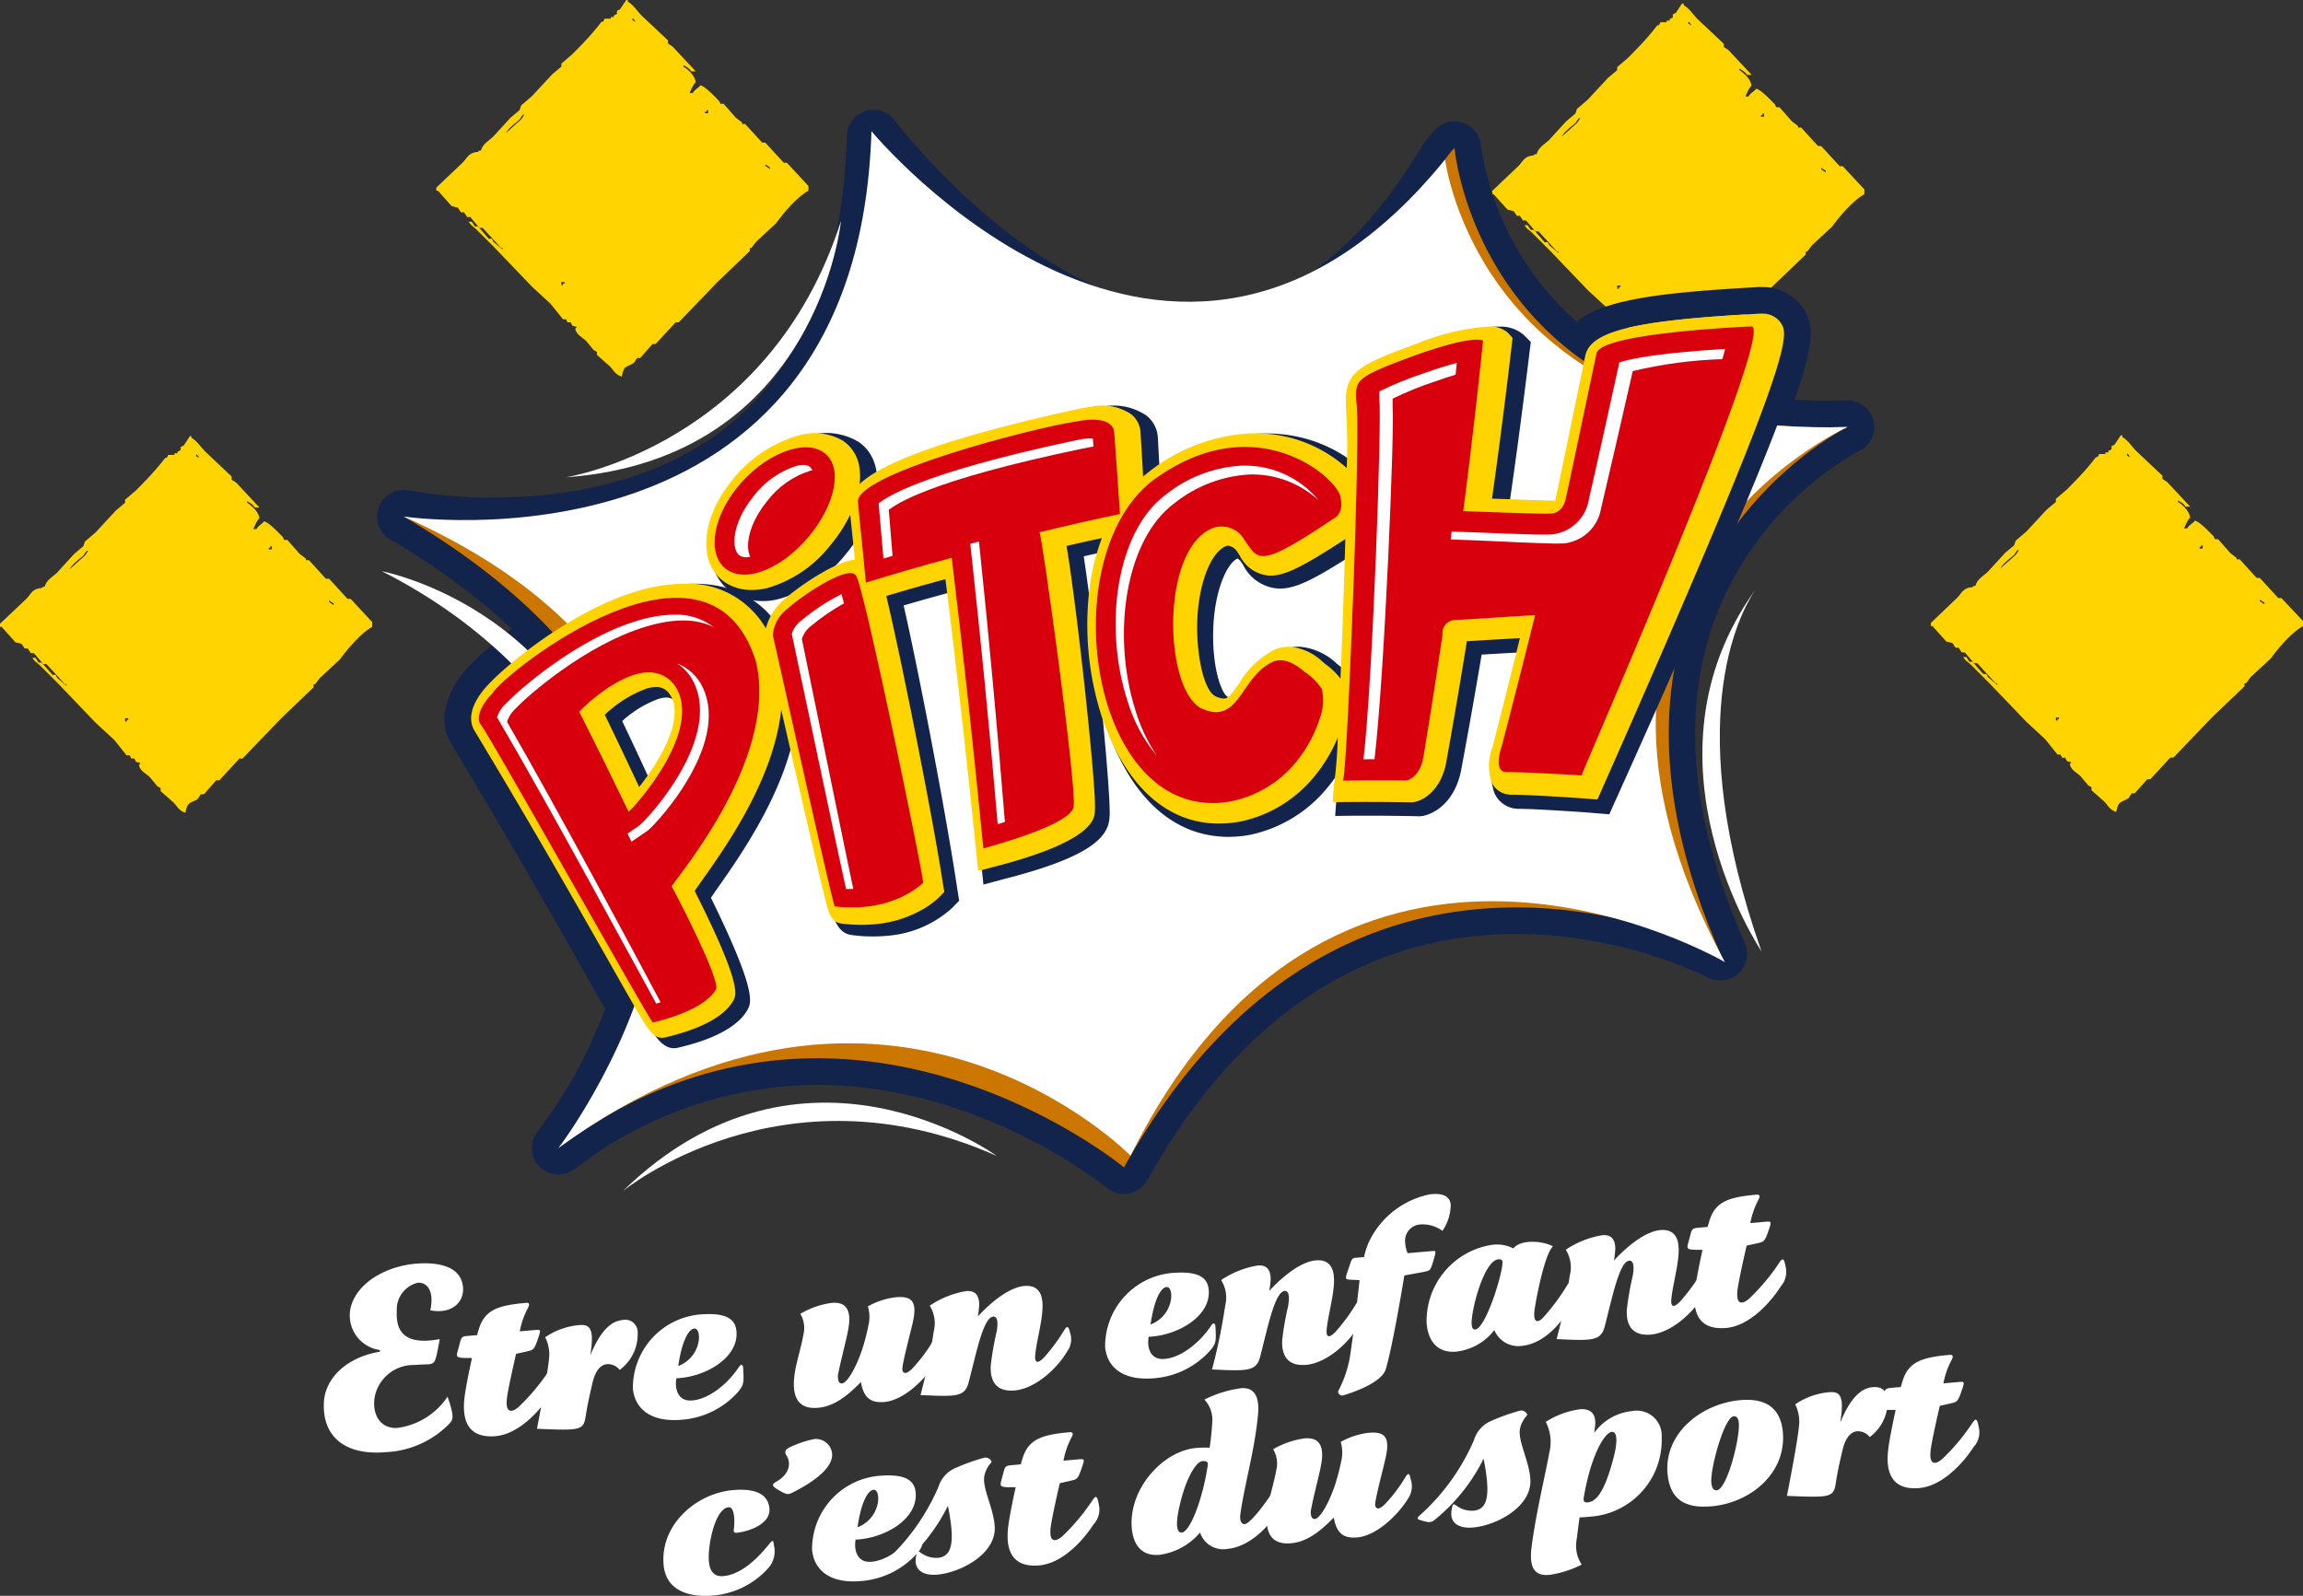 <svg xmlns="http://www.w3.org/2000/svg" xmlns:xlink="http://www.w3.org/1999/xlink" width="212.213" height="147.091" viewBox="0 0 212.213 147.091"><rect x="0" y="0" width="212.213" height="147.091" fill="#333333" stroke="none"/><defs><style>.a{fill:none;}.b,.g{fill:#fff;}.c{fill:#ffd400;}.d{clip-path:url(#a);}.e{fill:#12244c;}.f{fill:#cb7600;}.f,.g{fill-rule:evenodd;}.h{fill:#ffde00;}.i{fill:#d9000d;}.j{clip-path:url(#b);}.k{fill:url(#c);}.l{clip-path:url(#d);}.m{fill:url(#e);}.n{clip-path:url(#f);}.o{fill:url(#g);}.p{clip-path:url(#h);}.q{fill:url(#i);}.r{clip-path:url(#j);}.s{fill:url(#k);}.t{clip-path:url(#l);}.u{fill:url(#m);}.v{clip-path:url(#n);}.w{fill:url(#o);}.x{clip-path:url(#p);}.y{fill:url(#q);}.z{clip-path:url(#r);}.aa{fill:url(#s);}.ab{clip-path:url(#t);}</style><clipPath id="a"><rect class="a" width="212.213" height="110.053"/></clipPath><clipPath id="b"><path class="a" d="M87.436,92.95c-5.52,1.693-10.895,6.435-11.941,7.57a2.881,2.881,0,0,0-.842,1.282c4.959,8.438,12.495,22.441,14.668,26.39.139-.042.269-.084.4-.126-2.546-4.782-9.5-17.8-14.146-25.843a2.877,2.877,0,0,1,.841-1.277c1.047-1.128,6.416-5.836,11.922-7.489,2.612-.792,4.709-.77,6.289.047A5.616,5.616,0,0,0,90.99,92.34a12.174,12.174,0,0,0-3.555.61" transform="translate(-74.653 -92.34)"/></clipPath><linearGradient id="c" x1="-0.95" y1="1.277" x2="-0.934" y2="1.277" gradientUnits="objectBoundingBox"><stop offset="0" stop-color="#d9000d"/><stop offset="1" stop-color="#fff"/></linearGradient><clipPath id="d"><path class="a" d="M116.042,69.93a8.043,8.043,0,0,0-4,2.84C110,75.322,110,77.692,110.813,78.224a1.293,1.293,0,0,0,.949.083c-.463-.889-.207-2.941,1.554-5.116a7.992,7.992,0,0,1,4.007-2.815c.061-.013.112-.018.167-.029a.883.883,0,0,0-.29-.356.994.994,0,0,0-.56-.142,2.582,2.582,0,0,0-.6.081" transform="translate(-110.306 -69.849)"/></clipPath><linearGradient id="e" x1="-4.645" y1="5.074" x2="-4.6" y2="5.074" gradientUnits="objectBoundingBox"><stop offset="0" stop-color="#d9000d"/><stop offset="0.123" stop-color="#d9000d"/><stop offset="1" stop-color="#fff"/></linearGradient><clipPath id="f"><path class="a" d="M119.745,91.732a2.349,2.349,0,0,0-.821,1.2c1.641,7.677,4.141,19.677,5,23.507.225,0,.443,0,.664-.01-.927-4.381-3.212-15.676-4.737-23.032a2.376,2.376,0,0,1,.826-1.191,19.745,19.745,0,0,1,3.055-2.1c-.086-.319-.165-.6-.231-.85a19.183,19.183,0,0,0-3.751,2.48" transform="translate(-118.924 -89.252)"/></clipPath><linearGradient id="g" x1="-11.963" y1="2.026" x2="-11.863" y2="2.026" xlink:href="#c"/><clipPath id="h"><path class="a" d="M151.072,65.876c-.2.021-.427.056-.667.106l-.664.135c-14.138,3.031-17.022,5.182-17.778,5.719.136,1.461.314,3.558.447,5.1l.839-.254c-.11-1.4-.243-3.039-.35-4.247.755-.534,3.642-2.668,17.75-5.615l.665-.132c.159-.031.309-.055.453-.075-.02-.251-.044-.5-.066-.753-.047,0-.1,0-.169,0a4.547,4.547,0,0,0-.461.025" transform="translate(-131.963 -65.851)"/></clipPath><linearGradient id="i" x1="-2.404" y1="2.627" x2="-2.384" y2="2.627" gradientUnits="objectBoundingBox"><stop offset="0" stop-color="#d9000d"/><stop offset="0.085" stop-color="#d9000d"/><stop offset="1" stop-color="#fff"/></linearGradient><clipPath id="j"><path class="a" d="M179.079,69.96a12.28,12.28,0,0,0-6.928,2.695c-4.558,3.411-5.723,12.159-3.488,19.016a14.372,14.372,0,0,0,2.7,5.031,15.668,15.668,0,0,1-1.982-4.206c-2.183-6.9-.977-15.67,3.584-19.067a12.226,12.226,0,0,1,6.922-2.662,9.053,9.053,0,0,1,6.379,2.385,8.776,8.776,0,0,0-6.874-3.2c-.1,0-.2,0-.309.006" transform="translate(-167.561 -69.954)"/></clipPath><linearGradient id="k" x1="-3.904" y1="2.248" x2="-3.879" y2="2.248" gradientUnits="objectBoundingBox"><stop offset="0" stop-color="#d9000d"/><stop offset="0.078" stop-color="#d9000d"/><stop offset="1" stop-color="#fff"/></linearGradient><clipPath id="l"><path class="a" d="M233.428,53.665c-.592,2.722-2.578,11.673-2.806,12.6a3.852,3.852,0,0,1-3.45,3.257c-1.263.083-6.739-.2-8.37-.239l-.828-.028q-.044.363-.093.726,1.012.035,2.031.077c1.631.046,7.1.369,8.356.293a3.875,3.875,0,0,0,3.477-3.248c.234-.93,2.3-9.906,2.914-12.638a40.436,40.436,0,0,1,8.26-1.1c.1-.344.189-.663.26-.944-5.261.319-8.487.8-9.751,1.243" transform="translate(-217.88 -52.422)"/></clipPath><linearGradient id="m" x1="-3.47" y1="2.567" x2="-3.453" y2="2.567" gradientUnits="objectBoundingBox"><stop offset="0" stop-color="#d9000d"/><stop offset="0.027" stop-color="#d9000d"/><stop offset="1" stop-color="#fff"/></linearGradient><clipPath id="n"><path class="a" d="M100.092,100.942c3.23,5.222-3.855,12.959-4.772,13.688-.36.245-.714.489-1.068.735.121.247.242.5.363.744q.74-.515,1.5-1.029c.916-.721,8-8.423,4.8-13.684a4.458,4.458,0,0,0-2.074-1.714,4.562,4.562,0,0,1,1.253,1.26" transform="translate(-94.252 -99.682)"/></clipPath><linearGradient id="o" x1="-4.334" y1="2.753" x2="-4.287" y2="2.753" xlink:href="#c"/><clipPath id="p"><path class="a" d="M145.733,81.559q1.418,12.907,2.527,25.853c.222-.071.442-.143.661-.215q-1.038-12.939-2.388-25.845l-.8.207" transform="translate(-145.733 -81.352)"/></clipPath><linearGradient id="q" x1="-9.11" y1="2.262" x2="-9.045" y2="2.262" xlink:href="#c"/><clipPath id="r"><path class="a" d="M210.17,55.542a30.547,30.547,0,0,0-3.919,1.615c-.007.148,0,.378,0,.571,0,.062,0,.123,0,.183.235,1.672-.593,25.777-1.461,33.152l1.015-.009c.971-8.246,1.86-30.841,1.67-32.472,0-.061,0-.123,0-.183,0-.2-.007-.426,0-.574a30.17,30.17,0,0,1,3.926-1.595c.718-.254,1.339-.456,1.879-.619q.052-.537.1-1.074h0c-.753.189-1.8.5-3.219,1.007" transform="translate(-204.793 -54.535)"/></clipPath><linearGradient id="s" x1="-5.517" y1="1.985" x2="-5.489" y2="1.985" xlink:href="#c"/><clipPath id="t"><rect class="b" width="152.539" height="37.038"/></clipPath></defs><g transform="translate(-75.414 -4458.746)"><g transform="translate(75.414 4458.746)"><path class="c" d="M301.524,91.406h.287v.138h-.141v.15h-.145Zm18.787-10.719v-.142l.431.286v.144ZM296.519,77.5l.142-.179.157-.164.171-.16.174-.151.177-.148.174-.144.166-.144.03-.033.031-.048.037-.061.038-.065.041-.067.049-.061.048-.052.052-.036.055-.015.055.006-.289.43L296.4,77.687Zm18.244-1.806h.139v-.145h.145v.288h-.283Zm-6.693-8.428v-.135l.019-.026h.03l.035.023.035.035.039.048.038.055.036.051.026.041.019.036.01.012ZM307.5,65.4l-.57.86-.285.144,0,.286-.286.147v.139h-.279v.15h-.569l-.144.275h-.14l-.423.533-.434.517-.447.5-.46.491-.467.481-.475.482-1,.852v.283l-.855.721-1.848,1.992-1,.861-.146.429-.848.715-1.569,1.714-.114.106-.12.1-.123.1-.121.1-.122.1-.116.106-.109.112-.1.121-.09.132-.071.148-.058.166-.068.02-.048.009-.033.007-.023,0h-.012l-.01,0-.005.006-.01.01-.016.019-.023.026-.039.039-.167.019-.148.026-.129.038-.115.048-.1.055-.09.061-.083.067-.075.073-.071.081-.134.166-.068.09-.074.09-.078.091-.086.09L290,82.695v.286h.148l1.273,1.425.569.142.283.427h.284l.286.432h.285l.855,1h.287l1.706,1.853h.142v.145l-.853-.72-.144-.282h-.286l-1-1.135-.283,0-.283-.431h-.29l.087.132.093.109.1.1.106.09.11.089.11.093.11.1,1.707,1.707,3.418,3.571,1.706,1.571,1.142,1.428h.282l.141.285h.29l.138.289.055.033.061.022.064.016.064.013.058.01.048.016.035.016.016.025v.023l-.02.029-.039.039-.061.047.032.138.049.125.067.112.077.1.088.093.1.09.1.083.1.077.1.079.1.077.1.081.091.083.707.854.29.147v.29l1.135,1,.1.1.089.1.088.106.083.106.083.107.091.1.1.092.106.085.119.077.134.067.151.051.036-.171.038-.147.036-.125.038-.106.043-.091.041-.074.048-.061.049-.051.055-.045.058-.038.065-.036.071-.032.072-.035.084-.038.091-.042.1-.055.106-.061.113-.074.283-.433h.286l1.141-1.29h.283l1.847-2h.284l3.564-3.709,2.987-2.859v-.286l.142,0,.431-.572,1.848-1.709.163-.221.175-.231.186-.235.2-.24.206-.244.217-.242.218-.237.225-.231.231-.221.231-.211.235-.2.236-.18.234-.163.232-.142v-.433L322.3,80.4h-.283l-1.707-1.855h-.287l-1.564-1.713-.283,0V76.7l-.569-.434-1.138-1.289h-.286l-.141-.286-.09-.087-.1-.1-.109-.112-.12-.121-.257-.25-.136-.129-.135-.122-.137-.118-.132-.106-.132-.1-.128-.08-.12-.061-.112-.039-.09.1-.094.087-.093.077-.1.077-.093.077-.091.086-.083.1-.078.112h-.282l.063-.145.069-.154.073-.157.077-.154.087-.148.093-.132.1-.109-.028-.15-.049-.148-.067-.144-.083-.144-.1-.138-.106-.128L313.354,72l-.118-.112-.121-.106-.12-.093-.115-.077-.113-.067v-.138l.133.074.135.08.128.09.119.1.109.11.09.121h.421L311.767,69.7l-.428-.282v-.292l-2.416-2.279-.139-.147-.131-.154-.132-.154-.131-.158-.133-.153-.142-.147-.148-.139-.157-.128-.17-.113V65.4Z" transform="translate(-112.079 -25.277)"/><path class="c" d="M225.535,19.524l.568.141.283.427h.283l.286.433h.285l.855,1h.286l1.707,1.854h.142v.145l-.852-.719-.144-.282h-.287l-1-1.136-.282,0-.283-.43h-.29l.087.132.093.109.1.1.106.09.11.09.11.093.109.1,1.707,1.707,3.417,3.571,1.707,1.572,1.142,1.428h.282l.141.286h.29l.137.288.055.033.061.022.064.016.065.013.058.01.048.016.035.016.016.026V30.7l-.02.029-.038.039-.061.048.032.138.048.125.067.112.077.1.087.093.1.09.1.083.1.077.1.08.1.077.1.08.09.083.706.853.29.147v.289l1.135,1,.1.1.09.1.087.106.084.106.083.106.091.1.1.093.107.084.118.077.136.067.151.052.036-.17.037-.148.036-.125.039-.106.042-.09.042-.074.048-.061.048-.051.054-.045.059-.039.064-.036.071-.032.074-.036.083-.038.09-.042.1-.055.107-.061.112-.074.283-.433h.286l1.142-1.29h.282l1.849-2h.283l3.565-3.709,2.987-2.858V23.38l.142,0,.431-.572,1.849-1.71.164-.221.174-.231.186-.234.2-.24.2-.244.217-.24.218-.238.224-.231.231-.221.231-.212.236-.2.234-.18.235-.164.231-.141v-.433l-1.991-2.147h-.283l-1.707-1.854h-.287l-1.565-1.714-.283,0v-.141l-.569-.433-1.138-1.29H250.3l-.141-.285-.09-.087-.1-.1-.109-.112-.119-.122-.257-.25-.135-.128-.136-.122-.138-.118-.132-.106-.132-.1-.128-.08-.119-.061-.114-.039-.09.1-.093.087-.093.077-.1.077-.094.077-.09.087-.084.1-.077.112h-.282l.064-.145.068-.154.074-.157.077-.154.087-.147.093-.131.1-.11-.029-.15-.048-.148-.068-.144-.083-.144-.1-.138-.105-.128-.117-.125-.119-.112-.121-.106-.12-.093L247,6.729l-.113-.067V6.524l.133.074.134.08.129.09.118.1.11.11.089.121h.422l-2.135-2.284-.428-.282V4.24L243.04,1.962l-.139-.148-.132-.154-.131-.154-.132-.157-.132-.154-.142-.147-.148-.139-.158-.128-.171-.112V.521h-.141l-.569.86-.285.144,0,.286-.287.147V2.1h-.28v.15h-.569l-.144.276h-.139l-.424.533-.434.517-.447.5-.46.491-.466.481-.476.482-1,.853v.282l-.855.722-1.849,1.992-1,.86-.145.429-.849.715-1.569,1.714-.115.106-.119.1-.123.1-.122.1-.122.1-.115.106-.11.113-.1.121-.09.132-.071.147-.058.167-.068.02-.048.009-.032.007-.023,0h-.012l-.01,0-.005.006-.01.01-.016.02-.023.025-.039.039-.167.02-.148.026-.129.038-.116.048-.1.055-.09.061-.083.067-.074.074-.071.08-.135.166-.067.09-.074.09-.078.09-.087.09-2.418,2.295V18.1h.148Zm28.895-3.86.431.285v.144l-.431-.288Zm-5.549-4.854h.139v-.145h.144v.289h-.282Zm-6.693-8.563.019-.025h.03l.036.022.034.035.039.048.038.055.036.051.025.042.02.035.01.013-.286-.141Zm-6.546,24.277h.287v.138h-.141v.151h-.146Zm-5.005-13.908.142-.18.158-.164.171-.16.173-.151.177-.148.174-.144.167-.144.029-.033.032-.048.036-.061.037-.064.042-.067.048-.061.048-.052.052-.035.054-.016.055.006-.29.43-1.427,1.28Z" transform="translate(-86.617 -0.201)"/><path class="c" d="M11.529,91.528h.287v.138h-.141v.15h-.145Zm18.787-10.72v-.141l.432.286V81.1ZM6.523,77.619l.142-.179.158-.164.17-.16.174-.15.177-.148.174-.144.167-.145.029-.032.032-.048.036-.061.038-.065.042-.067.048-.061.048-.051.052-.036.055-.016.055.006-.289.43L6.4,77.809Zm18.245-1.806h.139v-.144h.144v.289h-.283Zm-6.693-8.428V67.25l.019-.026h.029l.036.022.034.036.039.047.038.055.036.052.026.042.019.035.01.013ZM17.5,65.524l-.569.86-.286.144,0,.285-.286.148V67.1h-.28v.151h-.569l-.144.275h-.139l-.423.533-.434.516-.447.5-.46.491L13,70.048l-.476.482-1,.853v.282l-.855.722L8.825,74.379l-1,.861-.145.429-.849.715L5.266,78.1l-.115.106-.12.1-.123.1-.121.1-.122.1-.116.1-.109.112-.1.122-.09.131-.07.148-.058.167-.068.019-.048.01-.033.006-.023,0H3.942l-.01,0-.006.007-.01.009-.016.019-.023.026-.039.039-.167.019-.148.026-.129.039-.115.047-.1.055-.09.061L3,79.843l-.075.074L2.858,80l-.134.167-.068.09-.074.09-.077.09-.087.091L0,82.817V83.1H.148l1.273,1.424.569.141.283.428h.283l.287.433h.286l.855,1h.287l1.707,1.855h.142v.144l-.852-.718-.144-.283H4.836l-1-1.136-.283,0-.283-.43h-.29l.087.132.093.109.1.1.107.09.11.09.109.093.11.1,1.707,1.707,3.418,3.57,1.706,1.572,1.142,1.428h.282l.141.285h.29l.138.29.055.031.061.022.064.017.064.013.058.009.048.016.035.017.016.026V95.7l-.019.029-.039.039-.061.048.031.138.049.125.067.112.077.1.088.093.1.09.1.084.1.077.1.08.1.077.1.081.091.083.707.853.289.147v.289l1.136,1,.1.1.089.1.088.106.083.106.084.106.09.1.1.093.107.083.118.077.134.067.152.052.036-.17.038-.148.036-.125.038-.106.042-.09.041-.074.048-.061.048-.052.055-.045.058-.039.064-.036.071-.032.072-.035.085-.039.09-.042L18,99.1l.107-.061.112-.074.283-.433h.287l1.141-1.29h.283l1.848-2h.283l3.565-3.708,2.987-2.86v-.285l.142,0,.431-.572,1.848-1.71.164-.221.174-.231.186-.234.2-.24.206-.245.216-.241.218-.237.225-.231L33.129,84l.231-.212.235-.2.236-.18.234-.164L34.3,83.1v-.434l-1.991-2.145h-.283l-1.707-1.855H30.03l-1.565-1.714-.283,0v-.141l-.569-.433-1.138-1.29h-.287l-.141-.286-.09-.087-.1-.1-.109-.112-.119-.121-.258-.251-.135-.128-.136-.122-.137-.118-.132-.106-.132-.1-.128-.08-.119-.061-.113-.038-.09.1-.094.086-.093.077-.1.077-.093.077-.091.087-.083.1-.078.112h-.282l.064-.144.068-.155.074-.157.077-.154.087-.147.093-.132.1-.109-.029-.151-.048-.147-.067-.145-.083-.144-.1-.138-.106-.128-.117-.125-.118-.112-.121-.106L23,71.809l-.115-.077-.113-.067v-.138l.133.074.135.08.129.09.118.1.109.109.09.121h.421l-2.135-2.284-.428-.283v-.291l-2.416-2.279-.139-.147-.132-.154-.132-.153-.131-.158-.133-.154-.141-.147-.148-.138-.158-.128-.17-.112v-.148Z" transform="translate(0 -25.324)"/><path class="c" d="M77.053,26h.287v.139H77.2v.15h-.145ZM95.84,15.284v-.142l.431.287v.144ZM72.047,12.1l.142-.18.157-.164.171-.16.174-.151.177-.148.174-.144L73.208,11l.029-.032.031-.048.037-.061.037-.064.042-.067.048-.061.048-.052.052-.035.054-.016.055.006-.289.43-1.428,1.28Zm18.245-1.806h.139v-.145h.144v.289h-.282ZM83.6,1.861V1.726l.02-.025h.029l.036.022.035.036.039.048.038.055.035.052.026.042.018.035.01.012ZM83.026,0l-.569.86L82.172,1l0,.285-.287.148v.138h-.279v.15h-.569L80.9,2h-.14l-.423.533-.435.517-.447.5-.459.491-.467.482-.476.481-1,.853v.282l-.855.722L74.349,8.854l-1,.861-.145.429-.848.716L70.79,12.573l-.114.106-.12.1-.122.1-.122.1-.122.1-.115.106-.11.113-.1.121-.09.132-.071.147-.058.166-.067.02-.048.009L69.5,13.9l-.022,0h-.012l-.01,0-.006.007-.01.01-.016.018-.023.026L69.362,14l-.166.02-.148.026-.129.039-.115.048-.1.055-.09.061-.083.067-.075.073-.071.081-.135.167-.067.09-.074.09-.077.09-.086.09-2.418,2.295v.285h.148L66.946,19l.568.142.283.427h.283l.287.433h.285l.855,1h.287L71.5,22.86h.142V23l-.853-.718L70.646,22H70.36l-1-1.136-.282,0-.283-.431h-.29l.088.133.093.109.1.1.106.09.11.09.11.093.109.1,1.707,1.707,3.418,3.571L76.056,28,77.2,29.427h.282l.142.285h.29l.137.289.055.032.061.022.064.017.064.012.058.01.048.016.034.016.017.025v.023l-.02.029-.039.039-.061.047.032.138.048.126.067.112.078.1.087.093.1.09.1.083.1.077.1.08.1.077.1.08.091.083.706.854.29.147v.289l1.136,1,.1.1.09.1.087.107.083.106.084.106.091.1.1.093.107.084.118.077.135.067.152.051.036-.169.037-.148.036-.125.039-.106.042-.09L82.834,34l.048-.061.048-.051.055-.045.058-.039.064-.036.071-.031.074-.036.083-.038.091-.042.1-.055.106-.061.114-.074L84.023,33h.286l1.142-1.29h.282l1.848-2h.284L91.43,26l2.987-2.859V22.86l.142,0,.431-.571,1.849-1.71L97,20.353l.174-.231.187-.234.2-.241.2-.244.217-.241.218-.237.225-.231.231-.222.231-.211.235-.2.235-.18.234-.164.231-.141v-.433L97.83,15h-.283L95.84,13.144h-.287l-1.564-1.713-.283,0v-.142l-.569-.433L92,9.57h-.287l-.142-.286-.09-.086-.1-.1-.109-.112-.12-.122-.256-.25-.136-.128-.135-.122-.138-.118-.132-.106-.133-.1L90.1,7.963l-.12-.061-.113-.039-.09.1-.093.087-.093.077-.1.077-.094.077-.09.087-.083.1-.078.112h-.282l.063-.145L89,8.274l.073-.156.077-.154.088-.148.093-.132.1-.109L89.4,7.424l-.048-.147-.067-.145L89.2,6.987l-.1-.137L89,6.722,88.883,6.6l-.118-.112-.121-.106-.12-.093-.115-.077L88.3,6.141V6l.133.074.134.08.129.09.119.1.109.109.089.121h.422L87.3,4.293l-.428-.282V3.719L84.45,1.441l-.139-.147-.131-.154L84.049.985,83.917.828,83.785.674,83.643.526,83.5.388,83.337.26,83.167.147V0Z" transform="translate(-25.324 0)"/><g transform="translate(0 0)"><g class="d"><path class="e" d="M102.379,18.946s13.832,18.431,29.8,18.431c7.557,0,15.6-4.132,22.869-16.3a9.8,9.8,0,0,1,.866-1.061A29.042,29.042,0,0,0,167.863,39.67c.048-.231.087-.418.115-.548.494-2.136,4.209-3.112,14.192-3.731l.509-.029c.568-.032,1.017-.058,1.329-.082h.058c.142,0,.455.012.455.012a2.029,2.029,0,0,1,1.431.792c.46.645.931,1.306-2.111,9.308a53.145,53.145,0,0,0,6.373.37q.945,0,1.926-.031S164.942,59.055,180.43,94.3A44.12,44.12,0,0,0,161.6,90.01c-11.238,0-25.373,4.705-36.143,23.963,0,0-12.159-10.059-28.269-10.059a39.134,39.134,0,0,0-23.837,8.27,45.161,45.161,0,0,0,6.983-13.089c-.369-.637-.823-1.431-1.374-2.4l-.87-1.534c-1.237-2.183-2.776-4.9-4.625-8.108C69.583,80.286,65.635,73.755,65.6,73.7c-.319-.526-.828-1.993,1.314-4.244a36.188,36.188,0,0,1,5.923-4.78A60.194,60.194,0,0,0,59.093,53.984a45.217,45.217,0,0,0,8.284.7c12.314,0,34.1-4.448,35-35.738M80.791,78.92c.1-.122.184-.242.274-.361A31.971,31.971,0,0,0,78.147,71.8c-.2.172-.388.331-.525.456,1.075,2.219,2.141,4.46,3.169,6.663m111.35-33.19h0M102.378,16.492a2.454,2.454,0,0,0-2.452,2.383c-.371,12.9-4.47,22.212-12.184,27.671C81.1,51.244,73,52.23,67.377,52.23a43.424,43.424,0,0,1-7.79-.651,2.5,2.5,0,0,0-.492-.05A2.455,2.455,0,0,0,57.851,56.1a61.74,61.74,0,0,1,11.2,8.244,32.432,32.432,0,0,0-3.939,3.438c-.839.882-3.5,4.074-1.614,7.185.038.063,3.959,6.551,7.838,13.305,1.839,3.188,3.371,5.893,4.6,8.066l.017.028.87,1.535q.453.8.82,1.44a42.544,42.544,0,0,1-6.184,11.277,2.454,2.454,0,0,0,3.359,3.531,36.849,36.849,0,0,1,22.369-7.782c15.053,0,26.59,9.4,26.7,9.5a2.452,2.452,0,0,0,1.564.563,2.486,2.486,0,0,0,.451-.041,2.456,2.456,0,0,0,1.691-1.215c4.682-8.371,10.391-14.518,16.969-18.269A33.945,33.945,0,0,1,161.6,92.464a42.114,42.114,0,0,1,17.682,4.007,2.455,2.455,0,0,0,3.392-3.157c-6.076-13.827-6.116-25.673-.121-35.21a29.816,29.816,0,0,1,10.633-10.154,2.454,2.454,0,0,0-1.045-4.674h-.012l-.082,0c-.615.019-1.233.029-1.835.029q-1.5,0-2.964-.081c1.9-5.44,1.808-7.013.7-8.567a4.482,4.482,0,0,0-3.14-1.8c-.066-.007-.127-.012-.193-.015,0,0-.379-.014-.551-.014-.121,0-.214.006-.267.01-.28.021-.71.045-1.255.077l-.514.03c-7.706.477-12.509,1.153-14.857,3.085A27.007,27.007,0,0,1,158.359,19.8,2.457,2.457,0,0,0,154,18.474c-.074.092-.153.178-.231.265a6.735,6.735,0,0,0-.833,1.079c-5.99,10.023-12.975,15.1-20.762,15.1-14.574,0-27.707-17.275-27.838-17.45a2.454,2.454,0,0,0-1.963-.981" transform="translate(-21.891 -6.374)"/><path class="f" d="M60.638,55.53s42.031,8.679,43.286-35.038c0,0,30.03,40.01,52.669,2.131a9.865,9.865,0,0,1,.866-1.061s2.307,26.781,36.227,25.713c0,0-27.2,13.325-11.711,48.571,0,0-33.914-17.98-54.97,19.672,0,0-25.857-21.387-52.106-1.789,0,0,27.76-33.543-14.261-58.2" transform="translate(-23.436 -7.92)"/><path class="b" d="M88.283,103.854l5.127,8.64,4.652-6.646-.38-4.178-.569-3.892-5.6,2.279Z" transform="translate(-34.12 -37.79)"/><path class="g" d="M60.638,55.228s41.834,6.225,43.1-35.518c0,0,27.717,33.566,52.856,2.611,0,0,3.174,25.72,37.093,24.652,0,0-30.577,13.669-11.308,49.326,0,0-35.5-20.864-54.766,17.844,0,0-22.288-22.834-52.714-.715,0,0,29.633-38.537-14.261-58.2" transform="translate(-23.436 -7.618)"/><path class="b" d="M156.679,61.584l11.876-1.549,20.4,1.033-1.033,6.713-21.171-.258-4.906,1.549Z" transform="translate(-60.554 -23.203)"/><path class="g" d="M93.509,173.83s14.647-12.084,34.47-3.264c0,0-17.8-12.973-34.47,3.264" transform="translate(-36.14 -64.025)"/><path class="g" d="M85.013,56.821s18.751-2.933,25.338-23.626c0,0-2.144,21.94-25.338,23.626" transform="translate(-32.856 -12.829)"/><path class="g" d="M183.9,87.551c-11.272,15.659.575,33.29.575,33.29-7.344-20.888-2.168-30.9-.575-33.29M57.355,85.82c19.362,9.8,22.628,26.456,22.628,26.456C77.243,89.551,57.355,85.82,57.355,85.82" transform="translate(-22.167 -33.168)"/><path class="e" d="M90.061,130.478c-1.275.277-2.1-1.123-2.84-2.353-.458-.765-1.1-1.877-1.912-3.3-1.349-2.35-3.2-5.609-5.527-9.625-3.8-6.561-7.745-13.052-7.91-13.322-.275-.451-1.091-2.139,1.378-4.738,1.461-1.577,7.387-6.7,13.656-8.648,7.043-2.21,12.26.287,13.934,6.414,2.134,8.82-5.592,18.61-7.688,21.739,4.315,8.79,3.712,9.7,3.352,10.355-.633,1.1-2.257,2.512-6.431,3.473h0l-.009,0m-2.468-24.514c1.845-2.539,3.4-5.7,2.327-7.26-.232-.331-.5-.709-1.591-.39a10.035,10.035,0,0,0-3.356,2.049q1.329,2.791,2.62,5.6" transform="translate(-27.642 -33.895)"/><path class="e" d="M113.033,80.36a5.494,5.494,0,0,1-4.309-.593c-2.682-1.739-2.715-6.054.429-10.012a12.633,12.633,0,0,1,6.6-4.449,5.745,5.745,0,0,1,4.641.592c2.755,1.909,2,6.506-1.175,10.3a12.08,12.08,0,0,1-6.182,4.164" transform="translate(-41.258 -25.154)"/><path class="e" d="M126.4,118.731a14.51,14.51,0,0,1-3.25-.067c-1.325-.169-1.66-1.488-1.983-2.766-.176-.708-.421-1.715-.706-2.918-.5-2.106-1.179-5.02-2.02-8.638-1.347-5.787-2.707-11.6-2.855-12.24-.013-.05-.025-.1-.036-.152s-.007-.091-.011-.137a5.109,5.109,0,0,1,2.023-3.99c1.158-1.029,4.339-3.3,6.458-3.711a2.633,2.633,0,0,1,3.12,1.257c.64,1.159,4.443,20.41,5.718,29.01.061.374.12.747.18,1.12-.227.231-.455.461-.677.692a10,10,0,0,1-5.961,2.539" transform="translate(-44.653 -32.477)"/><path class="e" d="M137.067,78.176q-4.025,1.086-7.908,2.3-.124-1.178-.244-2.357c-.123-1.174-.531-5.158-.777-7.268-.22-2.425,2.452-5.326,21.216-9.486l.668-.137c.4-.08.786-.143,1.151-.182a5.349,5.349,0,0,1,3.968.821,2.733,2.733,0,0,1,1.072,2.069q.265,4.694.455,9.4-3.694.7-7.287,1.515c1.078,6.954,2.557,22.3,2.379,24.014-.077,1.763-1.525,3.641-9.677,5.72q-.977.259-1.943.525-1.376-13.489-3.074-26.938" transform="translate(-49.52 -23.574)"/><path class="e" d="M175.874,102.278c-4.844-.3-8.509-4.02-10.621-10.225-2.476-7.4-2.052-18.273,4.5-23.25a17.051,17.051,0,0,1,9.689-3.675c6.914-.255,10.971,4.359,11.322,6.175a3.889,3.889,0,0,1-1.884,4.4c-4.314,2.82-6.088,3.738-7.7,3.717a3.908,3.908,0,0,1-3.305-2.188c-.047-.067-.091-.134-.136-.2a1.091,1.091,0,0,0-.38-.387c-.993.468-2.086,2.952-2.228,6.324-.159,3.78.789,6.2,1.347,6.438a1.512,1.512,0,0,0,.523.143,5.493,5.493,0,0,0,.933-1.153,8.68,8.68,0,0,1,3.446-3.267,3.786,3.786,0,0,1,1.746-.35,5.647,5.647,0,0,1,3.347,1.526c.1.088.213.175.325.263a5.579,5.579,0,0,1,1.734,1.972c.612,1.312.163,3.388-.148,4.3a15.383,15.383,0,0,1-3.244,5.508,12.5,12.5,0,0,1-6.6,3.76c-.269.053-.54.094-.828.125a11.143,11.143,0,0,1-1.839.05" transform="translate(-63.328 -25.167)"/><path class="e" d="M200.7,91.128c.464-1.481,1.464-33.016,1.03-34.811,0-.058,0-.115-.009-.172-.128-3.49,1.853-4.32,6.949-6.177,3.3-1.194,5.581-1.706,7.069-1.659a3.157,3.157,0,0,1,2.194.786l.625.626c-.583,4.823-1.26,10.07-1.965,14.889,1.87.063,3.533-.056,4.52-.035.49-2.239,2.289-11.548,2.612-13.061.6-2.636,4.727-3.642,14.926-4.281.809-.048,1.423-.082,1.815-.112l.33-.026c.123.013.245.026.369.038a2.8,2.8,0,0,1,1.987,1.089c.783,1.106,1.453,2.072-7.639,23.079-4.3,9.951-8.757,19.8-8.94,20.221l-.783,1.736q-.822-.07-1.641-.135c-.064-.023-5.4-.384-6.67-.367a2.751,2.751,0,0,1-.483-.045,2.409,2.409,0,0,1-1.785-1.406,5.454,5.454,0,0,1,.061-3.761q1.167-4.6,2.293-9.208c-1.235.065-2.579.144-3.534.2q-.869,5.167-1.832,10.327c-.531,3.369-2.7,4.455-3.745,4.566l-.111.012q-3.956-.092-7.811-.033.086-1.137.169-2.276" transform="translate(-77.501 -18.201)"/><path class="c" d="M191.412,47.917a2.03,2.03,0,0,0-1.431-.793s-.439-.017-.514-.01c-.312.024-.761.05-1.329.082l-.509.029c-9.983.618-13.7,1.594-14.192,3.731-.123.582-.475,2.291-.89,4.3-.755,3.661-1.789,8.676-1.872,8.991l-.005.026c0,.014-.006.028-.01.042a.118.118,0,0,0,0,.02v.011h-.015c-.7,0-2.087-.049-3.7-.106-.676-.024-1.391-.049-2.11-.072.688-4.895,1.324-9.864,1.888-14.77a.111.111,0,0,0-.033-.093c-.076-.075-.407-.44-.407-.44a2.466,2.466,0,0,0-1.7-.561,21.016,21.016,0,0,0-6.73,1.6c-5.225,1.91-6.587,2.536-6.489,5.573,0,.041,0,.082,0,.124l0,.055a.143.143,0,0,0,0,.023,49.248,49.248,0,0,1,.083,5.669,12.561,12.561,0,0,0-8.946-3.19,16.43,16.43,0,0,0-9.262,3.525c-.191.145-.374.3-.553.449-.076-1.359-.156-2.716-.241-4.063a2.256,2.256,0,0,0-.9-1.706,4.725,4.725,0,0,0-3.476-.693c-.344.037-.7.1-1.074.171l-.476.1-.194.04c-12.949,2.859-17.953,5.12-19.769,6.845a5.755,5.755,0,0,0,0-1.431,3.573,3.573,0,0,0-1.5-2.544,5.166,5.166,0,0,0-4.109-.509,12,12,0,0,0-6.195,4.2c-1.758,2.21-2.579,4.633-2.249,6.647a3.875,3.875,0,0,0,1.7,2.725,4.425,4.425,0,0,0,2.423.673,6.149,6.149,0,0,0,1.417-.173,11.415,11.415,0,0,0,5.834-3.966,13.516,13.516,0,0,0,1.816-2.791c.136,1.25.3,2.826.43,4.13-.091.011-.183.023-.278.042-1.914.368-5.012,2.543-6.169,3.571a5.259,5.259,0,0,0-1.756,2.726,8.267,8.267,0,0,0-7.52-4.118,15.58,15.58,0,0,0-4.625.776c-5.8,1.8-11.637,6.591-13.407,8.5C70.231,83.538,70.741,85,71.059,85.53c.036.06,3.983,6.59,7.868,13.354,1.849,3.207,3.389,5.924,4.626,8.107l.87,1.534c.842,1.487,1.46,2.561,1.89,3.287l.017.029c.673,1.131,1.2,2.025,2.018,2.025a1.134,1.134,0,0,0,.25-.028l.01,0h0c3.352-.793,5.475-1.935,6.315-3.4l.008-.017c.275-.512.785-1.466-3.568-10.092.182-.275.436-.634.752-1.081,2.126-3,6.535-9.222,7.221-15.624.415,1.8.879,3.823,1.343,5.846q1.261,5.485,2,8.651c.315,1.347.536,2.273.7,2.914.313,1.265.539,2.179,1.523,2.3a15.488,15.488,0,0,0,1.846.115,13.082,13.082,0,0,0,1.343-.068,10.6,10.6,0,0,0,4.234-1.329,7.328,7.328,0,0,0,1.544-1.131c.083-.087.169-.174.255-.261l.2-.2a.113.113,0,0,0,.031-.1l-.125-.741c-.813-5.453-3.8-20.6-5.212-26.479,1.8-.539,3.627-1.06,5.451-1.552,1.106,8.92,2.115,17.929,3,26.773a.114.114,0,0,0,.048.082.111.111,0,0,0,.064.02.1.1,0,0,0,.03,0q.651-.179,1.306-.354c9.336-2.391,9.325-4.525,9.32-5.212.188-1.711-1.606-18.448-2.609-24.37q1.619-.375,3.254-.725A20.535,20.535,0,0,0,127.79,72.1a27.557,27.557,0,0,0,1.1,12.21c2.054,6.055,5.681,9.533,10.211,9.791.179.01.363.015.547.015a11.274,11.274,0,0,0,1.233-.069c.287-.033.547-.073.8-.122a11.976,11.976,0,0,0,6.306-3.6,14.1,14.1,0,0,0,2.633-4.138,41.356,41.356,0,0,1-.331,4.262.115.115,0,0,0-.021.058q-.056.759-.114,1.517a.112.112,0,0,0,.031.086.123.123,0,0,0,.084.036c1.007-.015,2.031-.023,3.043-.023,1.365,0,2.752.014,4.121.041h.012l.079-.007c.9-.1,2.7-1.055,3.142-3.971.655-3.646,1.278-7.305,1.851-10.878.483-.025,1.17-.066,1.926-.111.963-.057,2.047-.121,2.958-.168-.8,3.269-1.649,6.636-2.511,10a4.841,4.841,0,0,0-.1,3.274,1.935,1.935,0,0,0,1.441,1.118,2.159,2.159,0,0,0,.4.036h.114c1.514,0,6.427.326,6.606.351l.016,0c.368.026.734.056,1.1.086a.112.112,0,0,0,.112-.067q.257-.578.512-1.159l.163-.368c3.1-7,6.16-14.038,8.621-19.823,8.833-20.739,8.17-21.668,7.53-22.566M140.126,82.594h-.015a2.08,2.08,0,0,1-.708-.182c-1.162-.49-1.831-4.005-1.728-6.981.124-3.421,1.225-6.286,2.631-6.884a.107.107,0,0,0,.067-.013l.029-.015.023-.012a.666.666,0,0,1,.09-.007,1.246,1.246,0,0,1,.89.641l.037.053c.033.048.065.1.1.147l.03.044a3.3,3.3,0,0,0,2.8,1.882h.031c1.334,0,2.916-.766,6.912-3.372-.046,1.711-.1,3.561-.169,5.532-.088,2.626-.182,5.114-.275,7.336a6.131,6.131,0,0,0-1.272-1.252l-.064-.051c-.1-.08-.2-.16-.295-.239a5.024,5.024,0,0,0-3.025-1.4,3.22,3.22,0,0,0-1.473.293,8.133,8.133,0,0,0-3.2,3.056c-.76,1.1-1.037,1.423-1.418,1.423m-53.875,8.16c-1.029-2.2-2.094-4.445-3.169-6.664a11.2,11.2,0,0,1,3.828-2.408,3.225,3.225,0,0,1,.894-.148,1.458,1.458,0,0,1,1.3.729c.52.776,1.271,3.15-2.857,8.491" transform="translate(-27.35 -18.208)"/><path class="h" d="M97.443,95.645c-4.387-13.822-23.067.993-24.269,2.963-1.806,1.9-1.125,2.82-1.132,2.822.2-.163,15.669,27.477,15.913,27.535,3.979-.988,5.352-2.242,5.814-3.058.49-.824-4.03-9.495-4.071-9.466-.361.039,10-11.5,7.745-20.8M85.72,109.528q-2.231-4.634-4.544-9.207c-.1.012,6.065-6.285,8.86-2.337,2.572,4.034-3.652,11.008-4.317,11.544" transform="translate(-27.797 -34.711)"/><path class="h" d="M117.342,67.649c1.868,1.258,1.167,4.746-1.272,7.706s-5.7,4.344-7.541,3.164c-1.83-1.175-1.574-4.525.852-7.573s6.109-4.555,7.96-3.3" transform="translate(-41.483 -25.974)"/><path class="h" d="M116.075,91.853a3.389,3.389,0,0,1,1.389-2.5c1.445-1.3,5.725-4.123,6.293-2.986.734,1.042,6.327,28.2,6.165,28.275-.035.029-2.728,2.817-8.141,2.179-.179-.048-5.671-24.983-5.706-24.963" transform="translate(-44.861 -33.276)"/><path class="h" d="M129.583,78.066q3.886-1.208,7.911-2.29,1.619,13.38,2.915,26.8c-.051-.045,8.168-2.1,8.325-3.9.277-1.908-2.966-25.326-3.155-25.249q3.656-.9,7.418-1.686-.243-3.778-.531-7.546c0,.007.035-1.7-3.556-.971-4.014.6-20.474,4.875-20.056,7.463.263,2.468.728,7.381.729,7.381" transform="translate(-49.797 -24.364)"/><path class="h" d="M186.456,73.775s1.054-.41.672-2c-.164-1.64-7.79-8.618-17.381-1.466-9.115,7.211-5.692,31.1,6.724,29.589.233-.028.461-.062.693-.11a10.468,10.468,0,0,0,5.507-3.168,12.282,12.282,0,0,0,2.59-4.558,4.669,4.669,0,0,0,.156-2.6,5.507,5.507,0,0,0-1.594-1.588c-.744-.636-1.88-1.4-2.934-.918-2.982,1.391-3.04,5.787-6.46,4.339-3.574-1.531-3.974-14.829.993-16.692a2.411,2.411,0,0,1,2.874,1.137c1.3,1.836,1.273,2.666,8.158-1.964" transform="translate(-63.613 -25.95)"/><path class="h" d="M201.693,90.907q2.886-.046,5.826-.012s1.342-.146,1.645-2.467q.908-5.493,1.713-10.992a1.182,1.182,0,0,1,1.19-1.328c1.3-.076,7.326-.467,7.338-.447q-1.5,6.046-3.071,12.066s-.888,2.41.478,2.4c1.359-.03,6.862.289,6.872.308-.1.006,18.14-41.585,15.631-41.392-2.549.122-13.917.747-14.251,2.492-.359,1.687-2.786,13.264-2.811,13.267,0,0-.158,1.386-1.352,1.486-1.206.068-8.124-.241-8.117-.211q1.018-7.859,1.826-15.721c.019.01-.679-.647-6.362,1.389-5.611,2.064-5.362,2.262-5.321,4.225.464,1.869-.852,34.847-1.234,34.932" transform="translate(-77.952 -18.956)"/><path class="i" d="M97.443,95.645c-4.387-13.822-23.067.993-24.269,2.963-1.806,1.9-1.125,2.82-1.132,2.822.2-.163,15.669,27.477,15.913,27.535,3.979-.988,5.352-2.242,5.814-3.058.49-.824-4.03-9.495-4.071-9.466-.361.039,10-11.5,7.745-20.8M85.72,109.528q-2.231-4.634-4.544-9.207c-.1.012,6.065-6.285,8.86-2.337,2.572,4.034-3.652,11.008-4.317,11.544" transform="translate(-27.797 -34.711)"/><path class="i" d="M117.342,67.649c1.868,1.258,1.167,4.746-1.272,7.706s-5.7,4.344-7.541,3.164c-1.83-1.175-1.574-4.525.852-7.573s6.109-4.555,7.96-3.3" transform="translate(-41.483 -25.974)"/><path class="i" d="M116.075,91.853a3.389,3.389,0,0,1,1.389-2.5c1.445-1.3,5.725-4.123,6.293-2.986.734,1.042,6.327,28.2,6.165,28.275-.035.029-2.728,2.817-8.141,2.179-.179-.048-5.671-24.983-5.706-24.963" transform="translate(-44.861 -33.276)"/><path class="i" d="M129.583,78.066q3.886-1.208,7.911-2.29,1.619,13.38,2.915,26.8c-.051-.045,8.168-2.1,8.325-3.9.277-1.908-2.966-25.326-3.155-25.249q3.656-.9,7.418-1.686-.243-3.778-.531-7.546c0,.007.035-1.7-3.556-.971-4.014.6-20.474,4.875-20.056,7.463.263,2.468.728,7.381.729,7.381" transform="translate(-49.797 -24.364)"/><path class="i" d="M186.456,73.775s1.054-.41.672-2c-.164-1.64-7.79-8.618-17.381-1.466-9.115,7.211-5.692,31.1,6.724,29.589.233-.028.461-.062.693-.11a10.468,10.468,0,0,0,5.507-3.168,12.282,12.282,0,0,0,2.59-4.558,4.669,4.669,0,0,0,.156-2.6,5.507,5.507,0,0,0-1.594-1.588c-.744-.636-1.88-1.4-2.934-.918-2.982,1.391-3.04,5.787-6.46,4.339-3.574-1.531-3.974-14.829.993-16.692a2.411,2.411,0,0,1,2.874,1.137c1.3,1.836,1.273,2.666,8.158-1.964" transform="translate(-63.613 -25.95)"/><path class="i" d="M201.693,90.907q2.886-.046,5.826-.012s1.342-.146,1.645-2.467q.908-5.493,1.713-10.992a1.182,1.182,0,0,1,1.19-1.328c1.3-.076,7.326-.467,7.338-.447q-1.5,6.046-3.071,12.066s-.888,2.41.478,2.4c1.359-.03,6.862.289,6.872.308-.1.006,18.14-41.585,15.631-41.392-2.549.122-13.917.747-14.251,2.492-.359,1.687-2.786,13.264-2.811,13.267,0,0-.158,1.386-1.352,1.486-1.206.068-8.124-.241-8.117-.211q1.018-7.859,1.826-15.721c.019.01-.679-.647-6.362,1.389-5.611,2.064-5.362,2.262-5.321,4.225.464,1.869-.852,34.847-1.234,34.932" transform="translate(-77.952 -18.956)"/></g></g><g transform="translate(45.801 56.652)"><g class="j"><path class="k" d="M87.44,130,98.051,91.691,70.176,84.37,59.565,122.681Z" transform="translate(-68.822 -89.26)"/></g></g><g transform="translate(67.674 42.853)"><g class="l"><path class="m" d="M114.162,79.355l4.305-9.85-9.517-3.91-4.305,9.85Z" transform="translate(-108.118 -68.205)"/></g></g><g transform="translate(72.962 54.757)"><g class="n"><path class="o" d="M124.45,116.467l.211-27.259-5.87-.076-.211,27.259Z" transform="translate(-118.791 -89.206)"/></g></g><g transform="translate(80.961 40.4)"><g class="p"><path class="q" d="M137.821,80.458l16.072-14.835L138.673,50.312,122.6,65.146Z" transform="translate(-128.345 -59.845)"/></g></g><g transform="translate(102.801 42.918)"><g class="r"><path class="s" d="M183.606,97.444l2.961-28.473-22.378-2.288-2.961,28.473Z" transform="translate(-165.113 -68.69)"/></g></g><g transform="translate(133.672 32.162)"><g class="t"><path class="u" d="M236.776,73.26l8.541-23.7L217,39.937l-8.541,23.7Z" transform="translate(-214.239 -47.597)"/></g></g><g transform="translate(57.825 61.156)"><g class="v"><path class="w" d="M93.347,116.41l11.344-.945-1.638-17.111L91.709,99.3Z" transform="translate(-93.269 -99.168)"/></g></g><g transform="translate(89.409 49.911)"><g class="x"><path class="y" d="M150.083,106.86,146.9,80.8l-6.287.678,3.183,26.061Z" transform="translate(-143.754 -81.138)"/></g></g><g transform="translate(125.643 33.458)"><g class="z"><path class="aa" d="M215.794,89.126l-6.751-36.832L194.2,54.74l6.751,36.832Z" transform="translate(-200.699 -53.669)"/></g></g></g><g transform="translate(105.252 4568.799)"><g class="ab" transform="translate(0 0)"><path class="b" d="M9.815,14.577c.387-1.808-.318-2.591-1.132-2.544a2.525,2.525,0,0,0-1.957,2.611c-.1,1.921.757,3.186,3.958,2.587,0,0-.244,1.341-.333,1.64-.137.516-.284.666-.779.686-.364.008-.887.031-1.223.059a3.654,3.654,0,0,0-3.573,2.591c-.419,1.442.082,3.272,1.968,3.215a6.6,6.6,0,0,0,4.66-2.887c.637,1.831.5,2.1.217,2.438a8.7,8.7,0,0,1-5.868,2.674C1.781,28-.21,26.056.017,22.924.166,21,1.852,18.983,5.1,18.4c.158-.031.076-.163-.014-.176A3.215,3.215,0,0,1,2.61,13.89c.852-2.191,3.5-3.4,5.824-3.607,1.965-.173,4,.171,4.351,1.871.317,1.522-.865,2.829-2.97,2.423" transform="translate(0 -3.856)"/><path class="b" d="M28.293,24.513c-1.263,1.957-3.157,3.692-5.05,3.861C20.6,28.6,20.1,26.8,20.389,24.664c.107-.827.427-2.406.671-3.493l-.727-.006c-.616-.019-.72-.115-.634-.467l.273-1.026c.119-.466.251-.5.75-.544l.811-.067c.047-.215.122-.425.173-.607.557-1.714,1.726-2.133,4.324-2.363.428-.04.293.269.138.556a7.5,7.5,0,0,0-.706,2.067l1.465-.127c.455-.045.457.024.318.491-.412,1.268-.5,1.344-.987,1.452l-1.137.259c-.28,1.21-.687,3.066-.8,3.8-.27,1.593.289,1.728,1.029,1.1a19.478,19.478,0,0,0,2.782-3.315c.3-.46.435-.45.574.333a2.013,2.013,0,0,1-.409,1.81" transform="translate(-7.405 -6.055)"/><path class="b" d="M39.121,23.224a1.356,1.356,0,0,0-1.23-.529c-.536.089-1,.588-1.264,1.676-.195.841-.463,1.955-.637,3.109-.2,1.315-.473,1.339-4.49,1.167.293-1.55.953-4.929,1.1-6.354a3.52,3.52,0,0,0-.344-2.084,6.555,6.555,0,0,1,3.135-1.119c.788-.069,1.243.168,1.162,1.581a12.157,12.157,0,0,1-.142,1.218c1.011-2.477,2.041-3.18,2.989-3.267a1.14,1.14,0,0,1,1.378,1.2,4.069,4.069,0,0,1-1.657,3.4" transform="translate(-11.858 -7.007)"/><path class="b" d="M55.484,24.773a7.7,7.7,0,0,1-5.311,2.716c-2.957.262-4.352-1.1-4.51-2.876A6.787,6.787,0,0,1,51.706,17.8c2.214-.2,3.387.2,3.5,1.533.215,2.466-2.9,4.238-5.535,4.333-.178,1.063.2,2.033,1.228,2.052,1.5.026,3.385-1.346,4.549-3.107.162-.24.365-.278.381.171.064,1.268.053,1.431-.349,1.99m-4.166-5.685c-.471.041-1.114,1.007-1.47,3.45A2.945,2.945,0,0,0,51.7,20.368c.13-.6.023-1.315-.386-1.281" transform="translate(-17.182 -6.683)"/><path class="b" d="M82.51,21.28c-.955,1.561-2.926,3.465-4.706,3.625-1.2.1-1.9-.315-2.166-1.841-1.417,1.467-2.6,2.257-3.954,2.375-2.1.185-2.4-1.384-2.145-3.155.142-1.017.621-2.512.8-3.577a2.541,2.541,0,0,0-.282-1.926,7.666,7.666,0,0,1,2.892-1.01c1.22-.105,1.732.531,1.6,1.906-.075.921-.69,3.019-1,4.641-.048.208-.076.914.352.877.448-.04,1.248-1.337,1.86-3.142a20.71,20.71,0,0,0,.61-2.4,3.3,3.3,0,0,0-.09-1.56,6.909,6.909,0,0,1,2.584-.842c1.447-.127,1.945.376,1.6,2.112-.175.857-.9,3.516-1,4.386-.054.44.224.757.872.109a14.182,14.182,0,0,0,1.876-2.464c.279-.456.415-.468.513.137a1.965,1.965,0,0,1-.211,1.749" transform="translate(-26.148 -5.734)"/><path class="b" d="M101.757,19.514c-1.1,1.894-3.145,3.556-4.909,3.708-1.712.152-2.283-.89-2.2-2.305a27.645,27.645,0,0,1,.543-3.122c.138-.784.105-1.419-.323-1.381-.927.081-1.6,3.574-2.265,6.094-.359,1.329-1.184,1.285-4.427,1.136a51.591,51.591,0,0,0,1.215-5.86,3.048,3.048,0,0,0-.367-2.379,8.518,8.518,0,0,1,3.36-1.343c.7-.062,1.182.236,1.2,1.218a9.218,9.218,0,0,1-.127,1.119c1.39-1.508,3.013-2.7,4.279-2.807.95-.084,1.69.329,1.685,1.831,0,1.365-.524,3.092-.674,4.5-.069.753.195.89.819.247a17.146,17.146,0,0,0,1.868-2.534c.221-.36.376-.372.5.186a1.93,1.93,0,0,1-.171,1.7" transform="translate(-33.191 -5.113)"/><path class="b" d="M125.263,18.638a7.707,7.707,0,0,1-5.31,2.718c-2.958.255-4.352-1.1-4.508-2.883a6.785,6.785,0,0,1,6.046-6.811c2.212-.193,3.382.2,3.5,1.54.215,2.458-2.9,4.23-5.533,4.33-.185,1.062.2,2.026,1.225,2.049,1.507.029,3.384-1.342,4.551-3.105.16-.243.359-.281.38.173.063,1.27.055,1.426-.351,1.99m-4.162-5.69c-.478.043-1.117,1.01-1.47,3.45a2.935,2.935,0,0,0,1.856-2.164c.128-.6.019-1.32-.386-1.286" transform="translate(-43.449 -4.373)"/><path class="b" d="M144.829,15.725c-1.1,1.9-3.147,3.556-4.909,3.708-1.714.15-2.283-.887-2.2-2.305a27.917,27.917,0,0,1,.543-3.12c.137-.786.105-1.418-.326-1.383-.924.084-1.6,3.579-2.26,6.094-.36,1.331-1.188,1.288-4.427,1.141A52.138,52.138,0,0,0,132.459,14a3.031,3.031,0,0,0-.37-2.38,8.555,8.555,0,0,1,3.365-1.343c.7-.062,1.179.238,1.2,1.213a8.08,8.08,0,0,1-.128,1.129c1.391-1.515,3.016-2.7,4.28-2.814.949-.082,1.688.33,1.687,1.831,0,1.364-.526,3.1-.675,4.5-.071.755.191.895.814.25a17.5,17.5,0,0,0,1.871-2.535c.219-.358.377-.374.494.183a1.926,1.926,0,0,1-.168,1.7" transform="translate(-49.405 -3.686)"/><path class="b" d="M159.5,3.4a3.08,3.08,0,0,0-2.078-.59,1.493,1.493,0,0,0-1.357,1.645,3,3,0,0,0,.224,1l2.324-.2c.316-.027.323.013,0,1.066-.229.75-.277.732-.766.844-.582.117-1.858.344-1.858.344-.327,2.009-1.142,6.718-1.7,8.611-.12.42-.545,1.028-2.03,1.727a14.8,14.8,0,0,1-1.869.707c-.311.1-.587-.2-.473-.43a10.52,10.52,0,0,0,1.122-3.538c.316-2.12.651-5.019.826-6.649l-.864-.039c-.413-.007-.463-.091-.3-.584l.324-.961c.161-.493.277-.453.638-.488l.614-.051a6.387,6.387,0,0,1,.56-1.621A7.957,7.957,0,0,1,158.365.027c1.237-.133,1.838.221,1.9.969A4.346,4.346,0,0,1,159.5,3.4" transform="translate(-56.423 0)"/><path class="b" d="M176.121,13.222c-.832,1.442-2.424,3.264-4.436,3.44a2.381,2.381,0,0,1-2.494-1.462,5.145,5.145,0,0,1-3.509,1.988c-1.672.152-2.583-.91-2.728-2.58a7.094,7.094,0,0,1,6.026-7.263,3.346,3.346,0,0,1,1.965.328c.735-.908,2.854-.657,3.644-.185-.675.607-1.417,4.062-1.676,5.744-.15.925.044,1.568.776.819a19.549,19.549,0,0,0,2.235-3.018c.178-.311.407-.261.471.44a2.558,2.558,0,0,1-.275,1.747m-6.567-4.54c-1.335.118-2.557,4.846-2.449,6.041.02.226.107.446.312.428,1.015-.089,2.6-5.373,2.523-6.229-.021-.228-.183-.256-.385-.241" transform="translate(-61.331 -2.659)"/><path class="b" d="M195.751,11.251c-1.107,1.893-3.15,3.552-4.909,3.708-1.714.148-2.286-.893-2.2-2.312a27.149,27.149,0,0,1,.543-3.117c.137-.788.1-1.418-.326-1.38-.927.077-1.6,3.575-2.264,6.087-.357,1.328-1.184,1.291-4.427,1.137a51.021,51.021,0,0,0,1.215-5.859,3.046,3.046,0,0,0-.37-2.378A8.567,8.567,0,0,1,186.377,5.8c.7-.062,1.182.234,1.2,1.215a8.4,8.4,0,0,1-.125,1.122c1.389-1.511,3.013-2.7,4.277-2.81.948-.081,1.689.329,1.688,1.83,0,1.366-.526,3.1-.676,4.5-.071.753.195.892.816.244a17.737,17.737,0,0,0,1.873-2.53c.218-.359.379-.373.495.186a1.934,1.934,0,0,1-.17,1.7" transform="translate(-68.571 -2.001)"/><path class="b" d="M210.126,8.528c-1.265,1.953-3.155,3.694-5.05,3.856-2.644.231-3.142-1.566-2.85-3.712.109-.827.424-2.4.671-3.486l-.73-.01c-.615-.013-.717-.115-.631-.463l.272-1.027c.118-.463.253-.5.746-.543l.814-.072c.051-.211.124-.42.173-.61C204.1.752,205.267.331,207.86.1c.432-.038.3.271.14.559a7.537,7.537,0,0,0-.7,2.062l1.467-.132c.453-.037.458.031.32.5-.414,1.266-.5,1.342-.988,1.452l-1.139.257c-.281,1.208-.686,3.066-.8,3.8-.267,1.591.288,1.728,1.028,1.093a19.47,19.47,0,0,0,2.779-3.316c.3-.46.44-.447.576.332a2.009,2.009,0,0,1-.409,1.813" transform="translate(-75.852 -0.038)"/><path class="b" d="M59.909,50.863a7.672,7.672,0,0,1-5.143,2.6c-2.1.183-4.353-.37-4.568-2.832-.321-3.656,2.946-6.582,6.4-6.885,1.353-.118,3.2-.01,3.354,1.706.12,1.355-1.75,2.062-2.877,2.21-.4.058-.433-.006-.4-.375.109-.827.03-2.006-.488-1.959-1.266.111-1.94,3.584-1.816,4.983.072.834.423,1.439,1.327,1.362,2.052-.185,3.768-2.4,4.325-3.069.228-.266.3-.228.336.2a2.342,2.342,0,0,1-.456,2.06" transform="translate(-18.888 -16.453)"/><path class="b" d="M68.179,41.148c-.433.221-.551.208-1.388-.289-.557-.337-.5-.48-.133-.693,1.385-.8,1.319-1.823,1-2.364-.213-.341-.254-.569.248-.814a9.525,9.525,0,0,1,2.278-.771,1.508,1.508,0,0,1,1.638,1.312c.125,1.175-1.328,2.459-3.641,3.62" transform="translate(-24.986 -13.631)"/><path class="b" d="M81.962,48.619a7.709,7.709,0,0,1-5.312,2.715c-2.96.262-4.352-1.1-4.507-2.882a6.779,6.779,0,0,1,6.044-6.806c2.214-.2,3.386.2,3.5,1.535.218,2.461-2.9,4.235-5.534,4.33-.178,1.056.2,2.027,1.228,2.052,1.507.024,3.387-1.348,4.552-3.107.158-.246.359-.285.377.171.066,1.268.058,1.427-.348,1.991M77.8,42.926c-.475.044-1.118,1.007-1.472,3.453a2.954,2.954,0,0,0,1.858-2.168c.128-.6.022-1.32-.385-1.286" transform="translate(-27.15 -15.659)"/><path class="b" d="M91.948,40.515c-.332,1.147.834,3.038.926,4.836.125,2.486-3.11,4.2-5.281,4.4-1.285.11-2.264-.4-1.952-1.767.1-.437.12-.461.433-.241a2.365,2.365,0,0,0,1.678.448c.922-.157,1.282-.934,1.127-2.718a18.988,18.988,0,0,0-.32-2.064,16.77,16.77,0,0,1-4.592,5.7.754.754,0,0,1-.582.12,4.145,4.145,0,0,1-.77-.206c-.211-.072-.132-.216.036-.364a19.973,19.973,0,0,0,5.029-6.976,2.787,2.787,0,0,1,1.551-1.749A19.254,19.254,0,0,1,91.814,39a.606.606,0,0,1,.552.069c.32.264.21.319.087.466a2.656,2.656,0,0,0-.505.977" transform="translate(-31.051 -14.668)"/><path class="b" d="M108.629,43.621c-1.261,1.957-3.157,3.69-5.05,3.861-2.644.229-3.143-1.571-2.85-3.71.108-.827.423-2.405.67-3.495l-.73,0c-.615-.017-.716-.119-.633-.467l.274-1.026c.12-.466.253-.5.748-.544l.813-.074c.051-.208.124-.42.173-.6.557-1.7,1.725-2.131,4.322-2.359.428-.037.3.272.137.554a7.592,7.592,0,0,0-.7,2.067l1.469-.13c.453-.039.456.027.318.493-.414,1.271-.5,1.343-.989,1.454l-1.137.261c-.284,1.21-.686,3.064-.8,3.8-.269,1.6.29,1.729,1.032,1.093a19.461,19.461,0,0,0,2.779-3.318c.3-.455.435-.447.576.339a2.018,2.018,0,0,1-.412,1.808" transform="translate(-37.646 -13.249)"/><path class="b" d="M132.807,40.077c-1.069,1.823-2.895,3.282-4.592,3.43A2.236,2.236,0,0,1,125.672,42a5.9,5.9,0,0,1-3.755,2.059c-1.555.137-2.439-.834-2.549-2.619-.2-3.533,2.891-6.961,5.96-7.233a10.084,10.084,0,0,1,1.23-.023c.086-.574.2-1.565.231-2.265a2.735,2.735,0,0,0-.713-2.169,10.469,10.469,0,0,1,3.365-1.046c1.1-.1,1.733.574,1.575,2.4-.3,3.3-1.235,6.392-1.626,9.179-.084.576.065.971.4.943.562-.051,2.229-2.335,2.82-3.365.158-.266.409-.287.465.369a2.725,2.725,0,0,1-.271,1.845m-6.936-4.647c-.564.051-1.546,1.591-2.141,4.376-.339,1.6-.166,2.242.263,2.2.746-.063,1.9-2.964,2.39-6.168.06-.347-.107-.446-.511-.41" transform="translate(-44.929 -10.801)"/><path class="b" d="M152.386,41.309c-.955,1.561-2.923,3.463-4.709,3.618-1.2.107-1.9-.315-2.163-1.833-1.416,1.464-2.6,2.255-3.953,2.373-2.1.178-2.4-1.383-2.146-3.16.137-1.012.621-2.512.8-3.572a2.585,2.585,0,0,0-.284-1.934,7.807,7.807,0,0,1,2.892-1c1.218-.107,1.729.531,1.6,1.909-.079.917-.692,3.02-1,4.64-.052.2-.079.919.348.877.451-.038,1.25-1.337,1.861-3.142a20.905,20.905,0,0,0,.614-2.4,3.432,3.432,0,0,0-.092-1.561,6.971,6.971,0,0,1,2.586-.841c1.447-.127,1.942.371,1.594,2.112-.173.857-.895,3.512-1,4.389-.053.433.227.748.873.1a13.977,13.977,0,0,0,1.878-2.461c.276-.46.41-.471.514.133a1.994,1.994,0,0,1-.213,1.752" transform="translate(-52.45 -13.274)"/><path class="b" d="M171.1,33.554c-.331,1.144.834,3.043.925,4.831.127,2.491-3.112,4.21-5.278,4.4-1.286.115-2.265-.389-1.95-1.762.09-.435.113-.46.43-.237a2.361,2.361,0,0,0,1.679.438c.917-.148,1.28-.932,1.122-2.711a18.423,18.423,0,0,0-.314-2.067,16.88,16.88,0,0,1-4.594,5.706.761.761,0,0,1-.584.12,4.831,4.831,0,0,1-.77-.208c-.212-.072-.132-.216.038-.368a19.877,19.877,0,0,0,5.027-6.972,2.772,2.772,0,0,1,1.553-1.747,18.88,18.88,0,0,1,2.582-.934.614.614,0,0,1,.552.064c.32.27.21.324.087.473a2.658,2.658,0,0,0-.506.976" transform="translate(-60.845 -12.047)"/><path class="b" d="M183.877,41.708c-.269.026-.791.074-1.018.071-.086.574-.2,1.545-.286,2.163a3.088,3.088,0,0,0,.486,2.187,9.617,9.617,0,0,1-2.965.947c-1.307.133-1.891-.564-1.671-2.451.387-3.1,1.195-6.361,1.658-8.856a4.04,4.04,0,0,0-.338-2.791,7.735,7.735,0,0,1,3.221-1.172c.836-.028,1.5.321,1.309,1.707-.018.089-.058.389-.071.485a4.884,4.884,0,0,1,3.485-2.016,2.3,2.3,0,0,1,2.738,2.419,7.064,7.064,0,0,1-6.548,7.307m-.631-1.76c-.043.3-.016.571.584.405.8-.231,1.483-1.475,2.163-4.084.412-1.559.311-2.416-.162-2.37-.678.054-1.944,2.217-2.585,6.049" transform="translate(-67.145 -11.972)"/><path class="b" d="M202.592,40.238c-2.347.206-3.824-.554-4.043-3.016-.33-3.745,3.161-6.463,6.708-6.773,2.258-.2,3.718.648,3.92,2.954.333,3.77-2.974,6.519-6.585,6.836m2.045-8.3c-.859.072-2.206,4.92-2.049,6.206.058.359.17.643.49.617.968-.082,2.149-4.808,2.044-6.185-.034-.428-.191-.667-.485-.638" transform="translate(-74.73 -11.451)"/><path class="b" d="M223.837,33.15a1.381,1.381,0,0,0-1.23-.531c-.536.094-.994.587-1.263,1.681-.2.841-.466,1.955-.634,3.1-.206,1.315-.478,1.341-4.5,1.169.3-1.545.956-4.927,1.1-6.351a3.533,3.533,0,0,0-.341-2.085,6.593,6.593,0,0,1,3.13-1.119c.791-.067,1.243.166,1.164,1.585-.017.341-.071.731-.14,1.215,1.009-2.477,2.039-3.18,2.988-3.264.7-.063,1.289.181,1.378,1.2a4.051,4.051,0,0,1-1.657,3.4" transform="translate(-81.387 -10.745)"/><path class="b" d="M238.671,32.185c-1.26,1.957-3.157,3.692-5.052,3.861-2.64.231-3.14-1.571-2.849-3.71.107-.824.424-2.4.67-3.493l-.729,0c-.616-.019-.717-.119-.631-.467l.27-1.026c.119-.466.251-.5.75-.544l.814-.074c.049-.208.122-.417.173-.6.557-1.709,1.725-2.128,4.32-2.362.427-.033.3.274.14.559a7.433,7.433,0,0,0-.708,2.067l1.472-.13c.45-.041.455.026.315.494-.413,1.268-.5,1.337-.987,1.452l-1.136.259c-.282,1.207-.687,3.064-.8,3.8-.271,1.6.288,1.724,1.025,1.1a19.239,19.239,0,0,0,2.779-3.32c.3-.453.442-.443.577.339a2,2,0,0,1-.409,1.808" transform="translate(-86.597 -8.943)"/></g></g></g></svg>